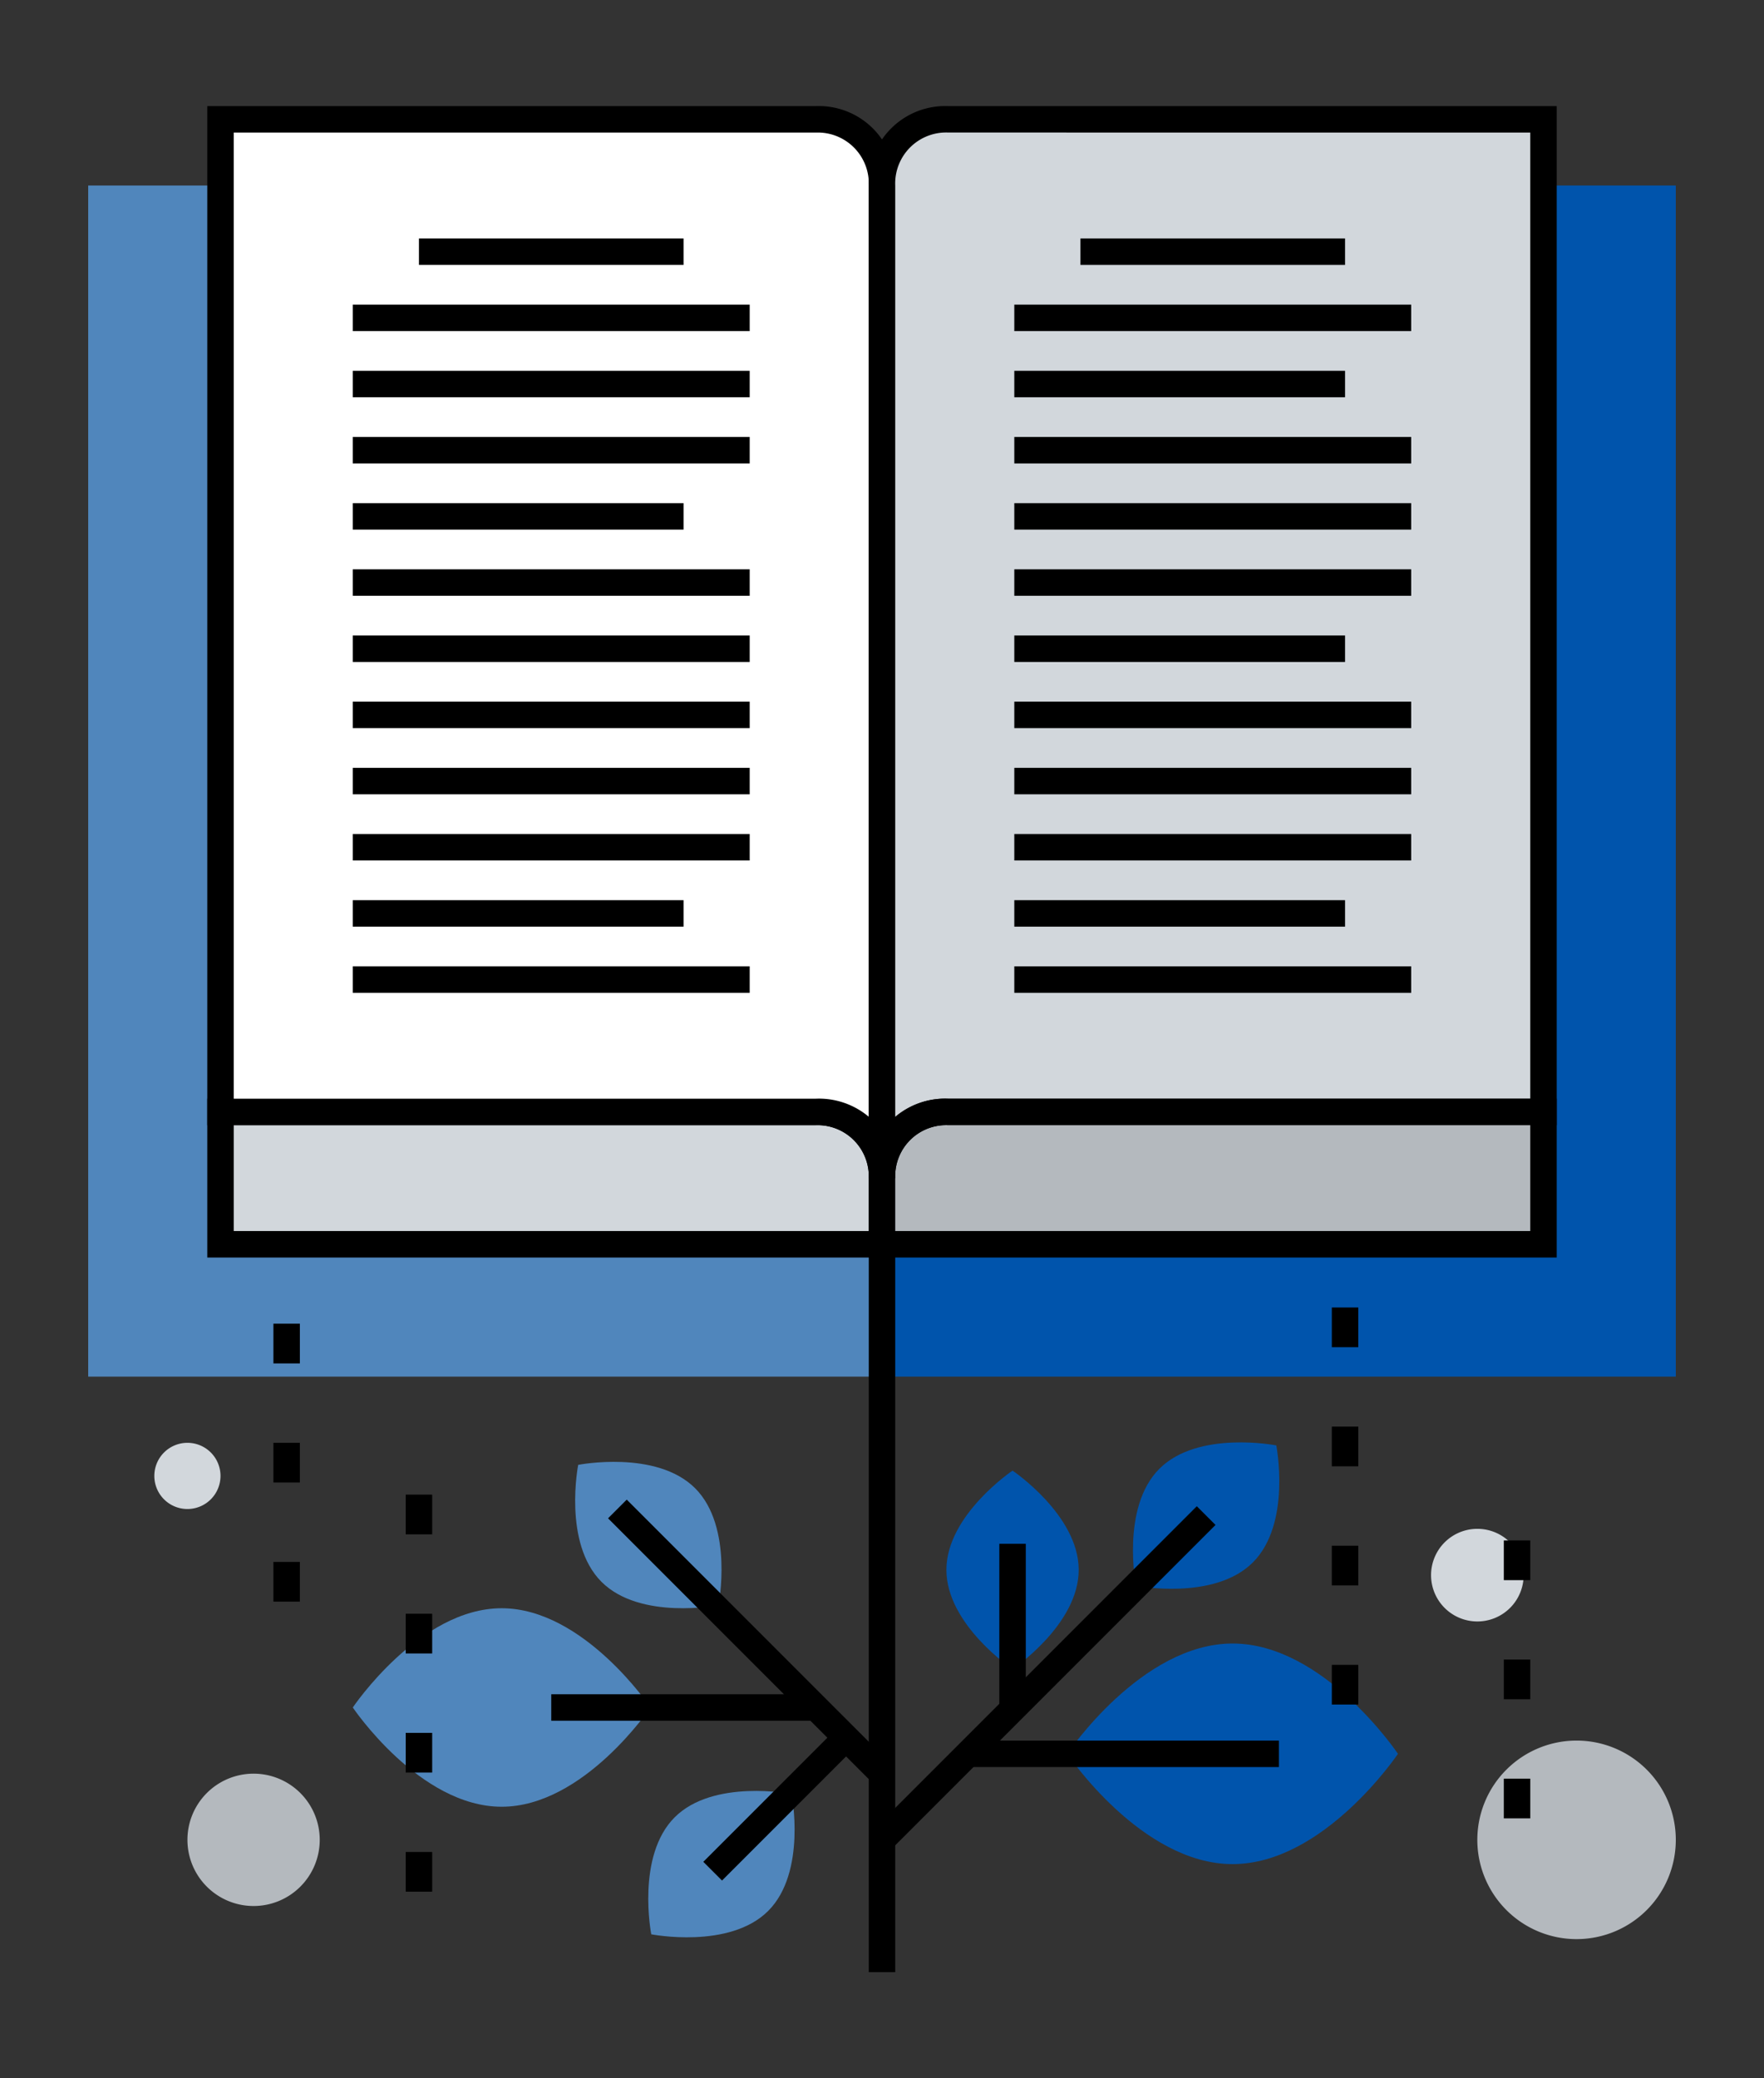 <svg xmlns="http://www.w3.org/2000/svg" xmlns:xlink="http://www.w3.org/1999/xlink" width="90" height="106" viewBox="-4.5 -5.412 90 106"><rect x="-4.5" y="-5.412" width="90" height="106" fill="#333333" stroke="none"/><defs><clipPath id="a"><rect width="81" height="95.175" fill="none"/></clipPath></defs><g clip-path="url(#a)"><path d="M32.154,76.459s-3.989.784-5.966-1.193S25,69.3,25,69.3s3.989-.784,5.966,1.193,1.193,5.966,1.193,5.966" fill="#5086bc"/><path d="M28.728,93.243s-.784-3.989,1.193-5.966,5.966-1.193,5.966-1.193.784,3.989-1.193,5.966-5.966,1.193-5.966,1.193" fill="#5086bc"/><path d="M47.161,79.719s-3.375-2.266-3.375-5.062,3.375-5.063,3.375-5.063,3.375,2.267,3.375,5.063-3.375,5.062-3.375,5.062" fill="#0054ac"/><path d="M53.458,75.467s-.784-3.989,1.193-5.967,5.966-1.192,5.966-1.192.784,3.989-1.193,5.966-5.966,1.193-5.966,1.193" fill="#0054ac"/><path d="M49.95,84.038s3.777-5.626,8.438-5.626,8.437,5.626,8.437,5.626-3.778,5.625-8.438,5.625-8.437-5.625-8.437-5.625" fill="#0054ac"/><path d="M28.688,81.675s-3.4,5.062-7.594,5.062S13.5,81.675,13.5,81.675s3.4-5.062,7.594-5.062,7.594,5.062,7.594,5.062" fill="#5086bc"/><rect width="40.5" height="60.75" transform="translate(0 4.05)" fill="#5086bc"/><path d="M40.5,54.675V58.05H6.75V51.3H37.125A3.305,3.305,0,0,1,40.5,54.675" fill="#d2d7dc"/><path d="M41.175,58.725H6.075v-8.1h31.05a3.9,3.9,0,0,1,4.05,4.05Zm-33.75-1.35h32.4v-2.7a2.619,2.619,0,0,0-2.7-2.7H7.425Z"/><path d="M6.75.675H37.125A3.305,3.305,0,0,1,40.5,4.05V54.675A3.305,3.305,0,0,0,37.125,51.3H6.75Z" fill="#fff"/><path d="M39.825,54.678a2.6,2.6,0,0,0-2.7-2.7H6.075V0h31.05a3.9,3.9,0,0,1,4.05,4.05V54.675Zm-32.4-4.053h29.7a3.939,3.939,0,0,1,2.7.922V4.05a2.6,2.6,0,0,0-2.7-2.7H7.425Z"/><rect width="40.5" height="60.75" transform="translate(40.5 4.05)" fill="#0054ac"/><path d="M40.5,54.675V58.05H74.25V51.3H43.875A3.305,3.305,0,0,0,40.5,54.675" fill="#b4b9be"/><path d="M74.25.675H43.875A3.305,3.305,0,0,0,40.5,4.05V54.675A3.305,3.305,0,0,1,43.875,51.3H74.25Z" fill="#d2d7dc"/><path d="M74.925,58.725h-35.1v-4.05a3.9,3.9,0,0,1,4.05-4.05h31.05Zm-33.75-1.35h32.4v-5.4h-29.7a2.6,2.6,0,0,0-2.7,2.7Z"/><path d="M41.175,54.678l-1.35,0V4.05A3.9,3.9,0,0,1,43.875,0h31.05V51.975H43.875a2.6,2.6,0,0,0-2.7,2.7m2.7-53.328a2.6,2.6,0,0,0-2.7,2.7v47.5a3.939,3.939,0,0,1,2.7-.922h29.7V1.35Z"/><rect width="20.25" height="1.35" transform="translate(13.5 10.125)"/><rect width="20.25" height="1.35" transform="translate(13.5 16.875)"/><rect width="20.25" height="1.35" transform="translate(13.5 23.625)"/><rect width="20.25" height="1.35" transform="translate(13.5 30.375)"/><rect width="20.25" height="1.35" transform="translate(13.5 37.125)"/><rect width="20.25" height="1.35" transform="translate(13.5 43.875)"/><rect width="13.5" height="1.35" transform="translate(50.625 6.75)"/><rect width="16.875" height="1.35" transform="translate(47.25 13.5)"/><rect width="20.25" height="1.35" transform="translate(47.25 20.25)"/><rect width="16.875" height="1.35" transform="translate(47.25 27)"/><rect width="20.25" height="1.35" transform="translate(47.25 33.75)"/><rect width="16.875" height="1.35" transform="translate(47.25 40.5)"/><rect width="13.5" height="1.35" transform="translate(16.875 6.75)"/><rect width="20.25" height="1.35" transform="translate(13.5 13.5)"/><rect width="16.875" height="1.35" transform="translate(13.5 20.25)"/><rect width="20.25" height="1.35" transform="translate(13.5 27)"/><rect width="20.25" height="1.35" transform="translate(13.5 33.75)"/><rect width="16.875" height="1.35" transform="translate(13.5 40.5)"/><rect width="20.25" height="1.35" transform="translate(47.25 10.125)"/><rect width="20.25" height="1.35" transform="translate(47.25 16.875)"/><rect width="20.25" height="1.35" transform="translate(47.25 23.625)"/><rect width="20.25" height="1.35" transform="translate(47.25 30.375)"/><rect width="20.25" height="1.35" transform="translate(47.25 37.125)"/><rect width="20.25" height="1.35" transform="translate(47.25 43.875)"/><rect width="1.35" height="37.125" transform="translate(39.825 58.05)"/><rect width="1.349" height="19.092" transform="translate(26.523 72.027) rotate(-45)"/><rect width="13.5" height="1.35" transform="translate(23.625 81)"/><rect width="9.296" height="1.351" transform="matrix(0.707, -0.707, 0.707, 0.707, 31.383, 89.546)"/><rect width="23.388" height="1.35" transform="translate(40.023 87.948) rotate(-45)"/><rect width="16.031" height="1.35" transform="translate(44.719 83.363)"/><rect width="1.35" height="8.438" transform="translate(46.486 73.326)"/><path d="M6.75,69.863a1.688,1.688,0,1,1-1.687-1.687A1.687,1.687,0,0,1,6.75,69.863" fill="#d2d7dc"/><path d="M73.237,74.925a2.362,2.362,0,1,1-2.362-2.362,2.361,2.361,0,0,1,2.362,2.362" fill="#d2d7dc"/><path d="M11.813,88.425A3.375,3.375,0,1,1,8.438,85.05a3.376,3.376,0,0,1,3.375,3.375" fill="#b4b9be"/><path d="M81,88.425a5.063,5.063,0,1,1-5.062-5.062A5.062,5.062,0,0,1,81,88.425" fill="#b4b9be"/><path d="M10.8,76.276H9.45V74.251H10.8Zm0-6.075H9.45V68.176H10.8Zm0-6.075H9.45V62.1H10.8Z"/><path d="M17.55,91.069H16.2V89.044h1.35Zm0-6.075H16.2V82.969h1.35Zm0-6.075H16.2V76.894h1.35Zm0-6.075H16.2V70.819h1.35Z"/><path d="M64.8,81.524H63.45V79.5H64.8Zm0-6.075H63.45V73.424H64.8Zm0-6.075H63.45V67.349H64.8Zm0-6.075H63.45V61.274H64.8Z"/><path d="M73.575,87.33h-1.35V85.305h1.35Zm0-6.075h-1.35V79.23h1.35Zm0-6.075h-1.35V73.155h1.35Z"/></g></svg>